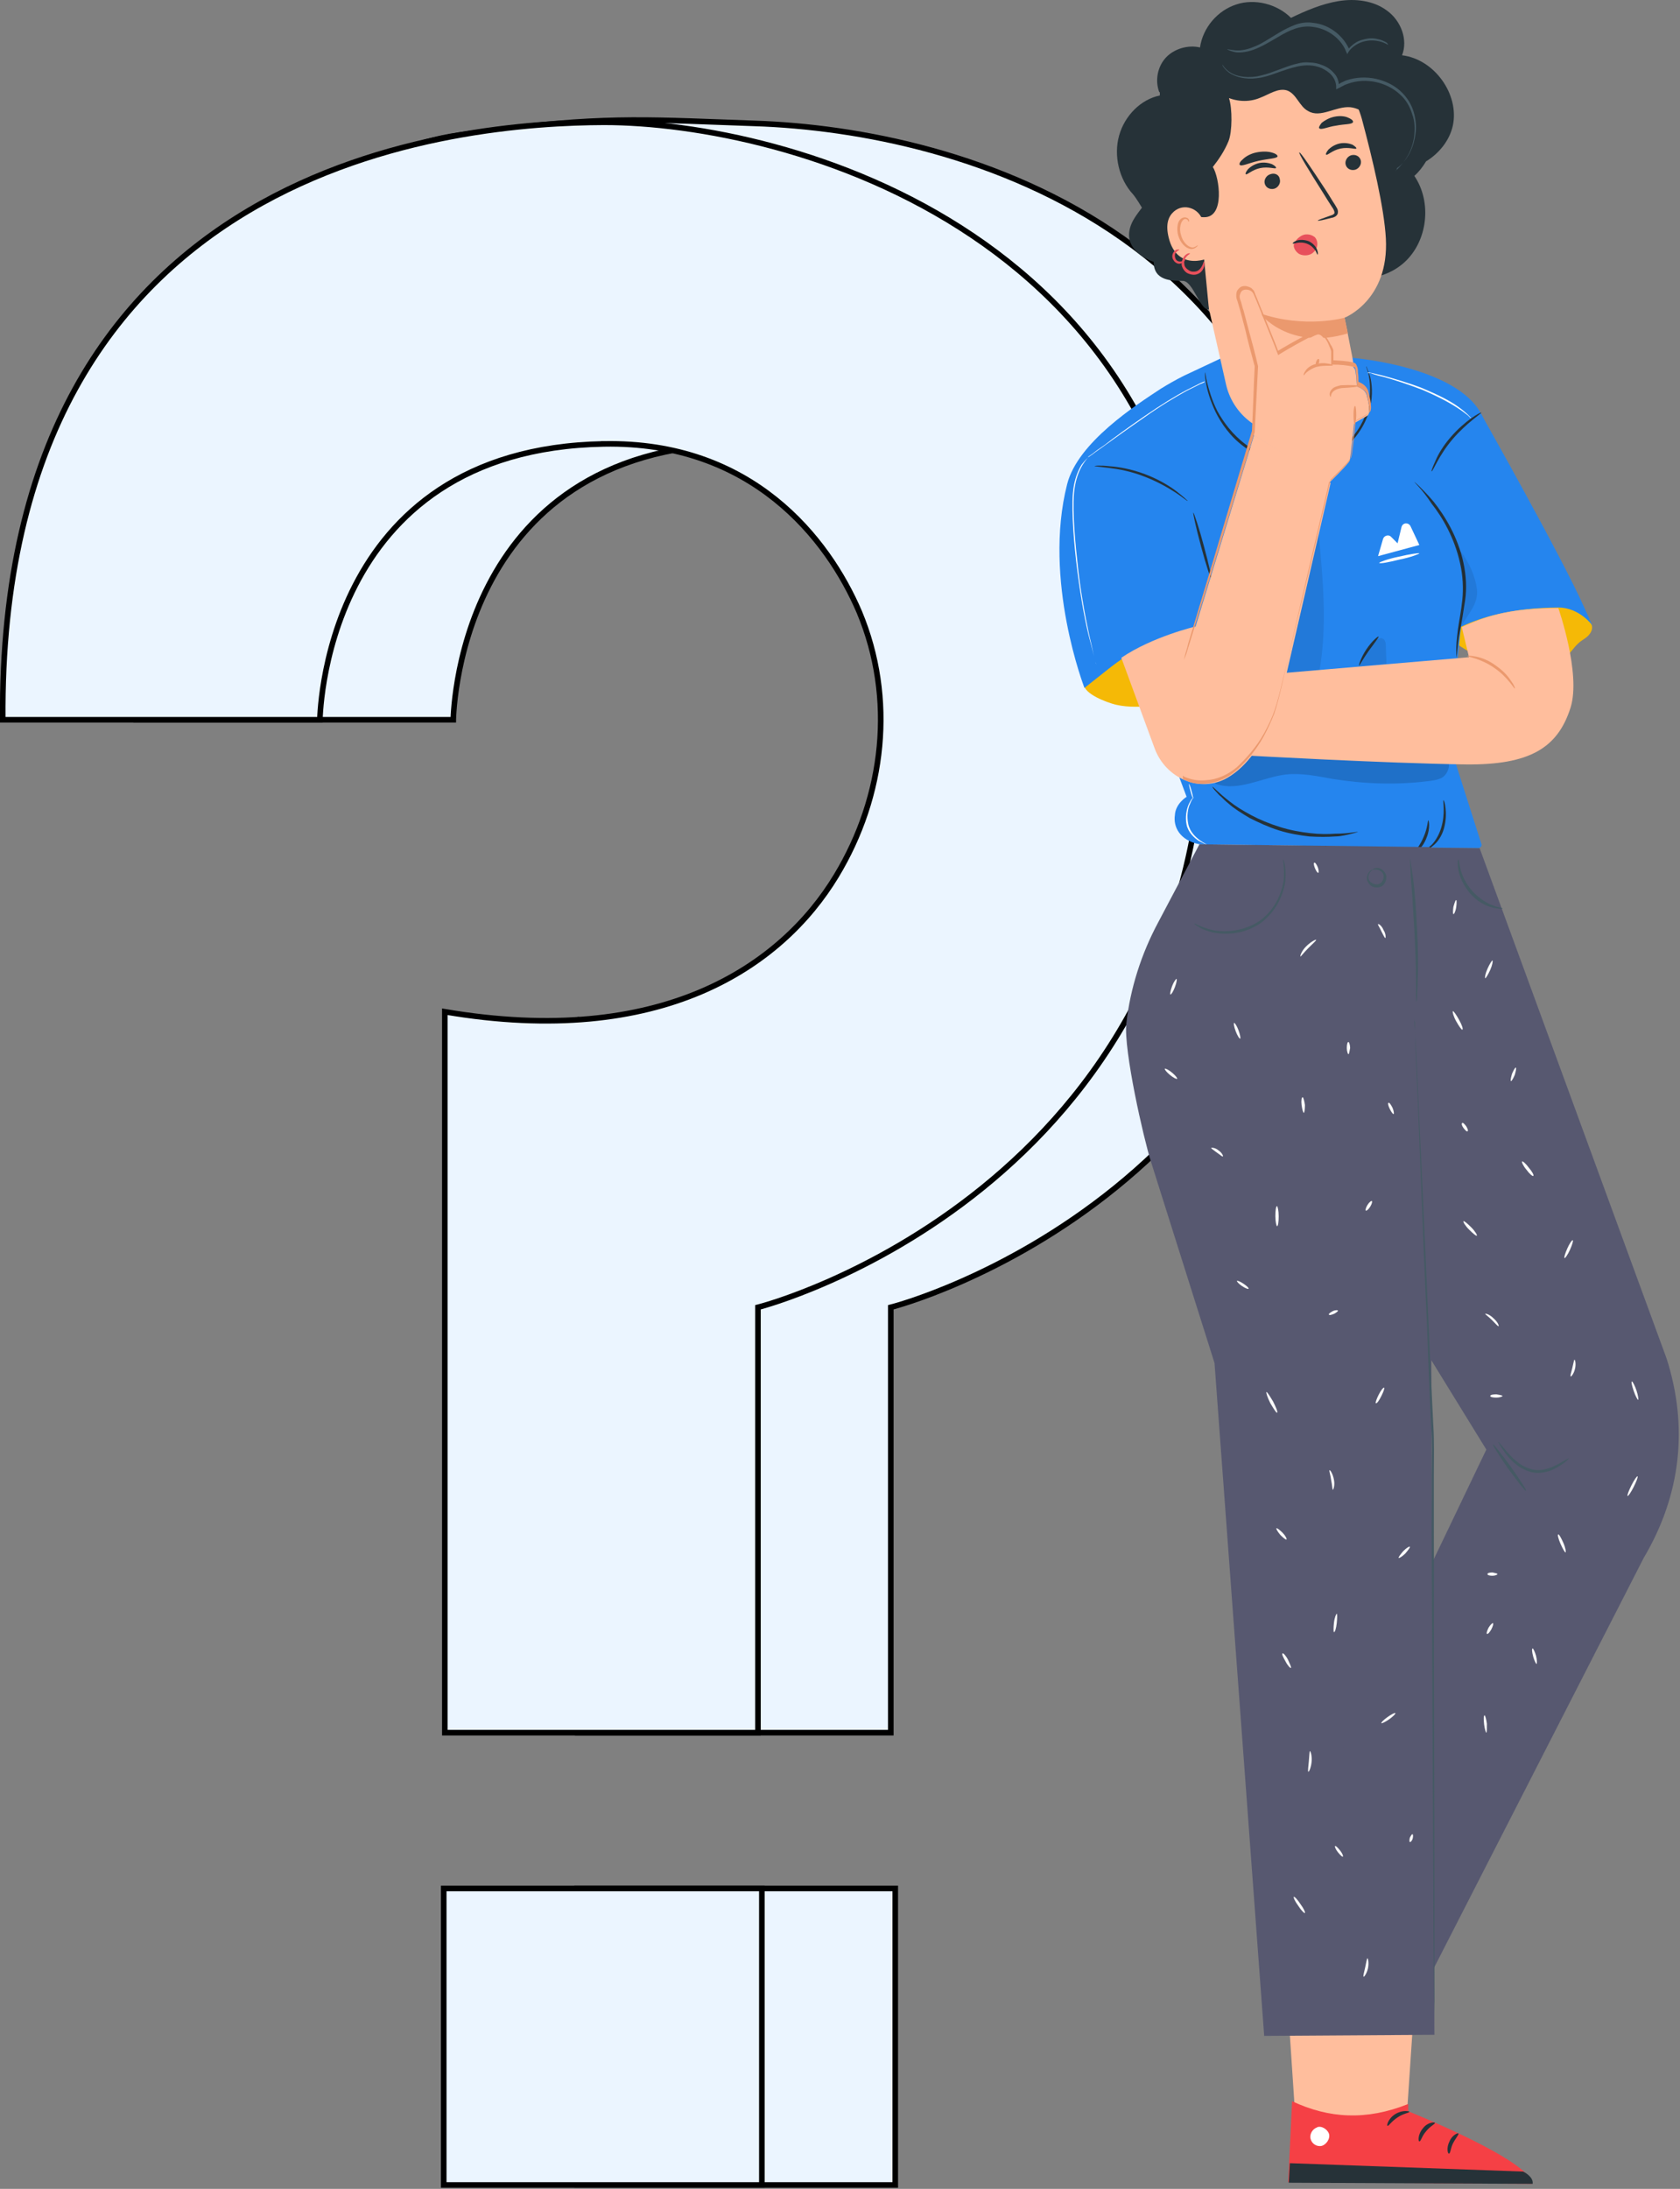 <?xml version="1.0" encoding="UTF-8"?> <svg xmlns="http://www.w3.org/2000/svg" width="301" height="392" viewBox="0 0 301 392" fill="none"><rect x="0" y="0" width="301" height="392" fill="#808080" stroke="none"/> <g clip-path="url(#clip0)"> <path d="M132.091 79.5C119.407 79.727 109.863 82.95 102.687 87.681C95.514 92.411 90.736 98.63 87.555 104.809C84.376 110.985 82.788 117.128 81.995 121.723C81.598 124.021 81.399 125.936 81.3 127.277C81.25 127.948 81.225 128.476 81.213 128.838C81.212 128.859 81.211 128.88 81.211 128.9H24.396C23.939 65.588 50.537 28.827 82.171 24.195C104.81 20.974 113.071 21.282 129.232 21.884C131.099 21.954 133.071 22.027 135.183 22.1L135.184 22.1C153.477 22.698 179.62 27.535 201.175 42.721C222.701 57.888 239.7 83.409 239.7 125.5C239.7 169.473 219.765 196.589 199.835 212.724C189.865 220.796 179.893 226.122 172.413 229.429C168.674 231.082 165.56 232.23 163.382 232.964C162.293 233.331 161.439 233.595 160.858 233.766C160.568 233.852 160.346 233.915 160.197 233.956C160.122 233.976 160.066 233.992 160.029 234.002L159.988 234.013L159.978 234.015L159.975 234.016C159.975 234.016 159.975 234.016 160.1 234.5L159.975 234.016L159.6 234.113V234.5V310.3H103.502L103.998 182.695C123.249 186.01 138.167 183.675 149.521 178.467C160.987 173.207 168.784 165.032 173.728 156.859C182.403 142.535 184.328 125.067 177.861 109.607L177.86 109.603C172.214 96.396 158.569 78.995 132.091 79.5ZM132.091 79.5C132.091 79.5 132.091 79.5 132.091 79.5L132.1 80L132.091 79.5C132.091 79.5 132.091 79.5 132.091 79.5Z" fill="#EBF5FF" stroke="black"></path> <path d="M103.4 338.2H160.4V391.3H103.4V338.2Z" fill="#EBF5FF" stroke="black"></path> <path d="M108.191 79.5C95.507 79.727 85.963 82.95 78.787 87.681C71.614 92.411 66.836 98.63 63.656 104.809C60.476 110.985 58.888 117.128 58.095 121.723C57.698 124.021 57.499 125.936 57.4 127.277C57.35 127.948 57.325 128.476 57.313 128.838C57.312 128.859 57.311 128.88 57.31 128.9H0.495C0.087 78.44 20.794 51.764 44.642 37.655C68.612 23.475 95.825 21.95 108.201 21.9C124.375 21.9 151.321 26.782 174.208 42.177C197.069 57.554 215.9 83.429 215.9 125.5C215.9 169.473 195.965 196.589 176.035 212.724C166.065 220.796 156.093 226.122 148.613 229.429C144.874 231.082 141.76 232.23 139.582 232.964C138.493 233.331 137.639 233.595 137.058 233.766C136.768 233.852 136.546 233.915 136.397 233.956C136.322 233.977 136.266 233.992 136.229 234.002L136.188 234.013L136.178 234.015L136.175 234.016C136.175 234.016 136.175 234.016 136.3 234.5L136.175 234.016L135.8 234.113V234.5V310.3H79.7V181.194C118.411 187.777 139.959 173.172 149.828 156.859C158.503 142.535 160.428 125.067 153.961 109.607L153.96 109.603C148.314 96.396 134.669 78.995 108.191 79.5ZM108.191 79.5C108.191 79.5 108.191 79.5 108.19 79.5L108.2 80L108.191 79.5C108.191 79.5 108.191 79.5 108.191 79.5Z" fill="#EBF5FF" stroke="black"></path> <path d="M79.5 338.2H136.5V391.3H79.5V338.2Z" fill="#EBF5FF" stroke="black"></path> <path d="M194.3 121.7C193.3 123.7 197 125.3 199.2 126C201.4 126.7 203.7 126.6 205.9 126.5C208.9 126.3 212 126.1 214.6 124.6C216.9 123.3 218.6 121.1 219.8 118.7C221 116.3 221.7 113.8 222.4 111.2C222.4 111.2 198.8 112.8 194.3 121.7Z" fill="#F5B906"></path> <path d="M261 115.3C264.9 118.1 269.6 119.5 274.3 119.5C276.6 119.5 279 119 280.7 117.5C281.5 116.8 282 115.9 282.8 115.2C283.3 114.7 284 114.4 284.5 113.9C285 113.4 285.4 112.7 285.2 112C285 111.3 284.5 110.1 283.8 109.8C281.1 108.3 277.8 108.3 274.7 108.4C271.6 108.5 268.5 109.2 265.6 110.2C263.2 111 260.6 112.2 259.4 114.4" fill="#F5B906"></path> <path d="M214.9 151.2L264.8 151.9C265.2 151.9 265.6 151.5 265.4 151.1L259.6 132.9C259.6 132.9 260.5 123.8 261.7 112.8C263.5 96.2 265.9 75.2 265.9 75.3C262.5 65.7 242.4 64.1 242.4 64.1L219.5 65.5L218.7 64.2L212.1 67.3C210.7 68 209.3 68.8 208 69.6C203.6 72.5 193.1 79.2 191.2 86.7C186.8 103.9 194.3 123.2 194.3 123.2L199.1 119.4C200.4 118.4 201.6 117.6 202.9 116.8L212.6 142.7C212.6 142.7 210.6 143.9 210.5 146C210.2 148 211.3 150.5 214.9 151.2Z" fill="#2585EE"></path> <g opacity="0.3"> <path opacity="0.3" d="M236.3 120.7C237.9 112.2 237 103.5 236.2 94.9C233.4 101.9 233.5 109.9 230.6 116.8C230.3 117.6 229.9 118.3 229.8 119.1C229.7 119.9 229.9 120.8 230.5 121.4C231.3 122.1 232.5 121.7 233.6 121.6C234.6 121.4 235.2 121.1 236.3 120.7Z" fill="black"></path> </g> <g opacity="0.4"> <path opacity="0.4" d="M217.9 140.4C221.9 141.8 226.2 139.2 230.4 138.7C233.2 138.4 236 139 238.8 139.5C244.4 140.4 250.2 140.6 255.8 139.9C256.7 139.8 257.5 139.7 258.3 139.3C259.1 138.9 259.7 137.7 259.6 136.8C250.2 135.8 240.8 135.3 231.4 134.3C229 134.1 226.6 133.8 224.3 134.5C221.5 135.4 219.3 137.6 217.3 139.8" fill="black"></path> </g> <path d="M283.8 108.7C279.7 99.5 265.4 74.2 265.4 74.2L254.3 88.1L256.9 115.5C256.9 115.5 262.8 108.9 279.2 108.8C283 108.8 285.3 112 285.3 112L283.8 108.7Z" fill="#2585EE"></path> <path d="M217.1 103.9C217 103.9 216.1 101.3 215.2 97.9C214.3 94.6 213.7 91.8 213.8 91.8C213.9 91.8 214.8 94.4 215.7 97.8C216.6 101.1 217.2 103.9 217.1 103.9Z" fill="#263238"></path> <path d="M253.4 86.3C253.4 86.3 253.8 86.6 254.4 87.2C255 87.8 255.9 88.7 256.9 89.9C258.8 92.3 261.2 96.1 262.2 100.8C262.7 103.1 262.8 105.4 262.5 107.5C262.2 109.5 261.9 111.3 261.6 112.9C261.3 114.4 261.2 115.7 261.1 116.5C261 117.4 261 117.8 261 117.8C261 117.8 260.9 117.3 260.9 116.5C260.9 115.6 261 114.4 261.2 112.8C261.4 111.3 261.8 109.4 262 107.4C262.2 105.4 262.1 103.1 261.6 100.9C260.6 96.3 258.4 92.6 256.5 90.2C254.8 87.6 253.4 86.4 253.4 86.3Z" fill="#263238"></path> <path d="M243.3 149C243.3 149 242.9 149.1 242.2 149.3C241.8 149.4 241.4 149.5 240.9 149.6C240.4 149.7 239.8 149.8 239.2 149.8C237.9 149.9 236.3 149.9 234.6 149.8C232.9 149.6 231 149.3 229.1 148.7C227.2 148.1 225.5 147.3 223.9 146.5C222.4 145.6 221.1 144.8 220.1 143.9C219.6 143.5 219.2 143.1 218.8 142.7C218.4 142.4 218.1 142 217.9 141.8C217.4 141.3 217.2 140.9 217.2 140.9C217.3 140.8 218.3 142 220.4 143.6C221.4 144.4 222.7 145.2 224.2 146C225.7 146.8 227.4 147.5 229.3 148.1C231.2 148.7 233 149 234.7 149.2C236.4 149.4 237.9 149.4 239.2 149.3C241.7 149.3 243.2 148.9 243.3 149Z" fill="#263238"></path> <path d="M258.6 143.3C258.7 143.3 258.9 143.8 259 144.8C259.1 145.7 259.1 147 258.7 148.4C258.3 149.8 257.5 150.9 256.7 151.5C256 152.1 255.4 152.3 255.4 152.3C255.4 152.2 255.8 151.9 256.5 151.3C257.1 150.7 257.8 149.6 258.2 148.3C259 145.7 258.5 143.4 258.6 143.3Z" fill="#263238"></path> <path d="M255.9 146.9C256 146.9 256.3 148.3 255.6 150C255 151.7 253.8 152.6 253.7 152.4C253.6 152.3 254.5 151.3 255.1 149.8C255.8 148.2 255.8 146.9 255.9 146.9Z" fill="#263238"></path> <path d="M247 114C247.1 114.1 246.2 115.2 245.2 116.6C244.2 118 243.6 119.2 243.5 119.2C243.4 119.2 243.8 117.8 244.8 116.3C245.8 114.8 246.9 113.9 247 114Z" fill="#263238"></path> <path d="M212.8 89.7C212.7 89.8 212 89.1 210.6 88.2C209.2 87.3 207.3 86.2 204.9 85.3C202.6 84.4 200.4 84 198.7 83.8C197.1 83.6 196.1 83.5 196.1 83.5C196.1 83.4 197.1 83.3 198.8 83.5C200.4 83.6 202.7 84 205.1 84.9C207.5 85.8 209.5 87 210.8 88C212.1 89 212.8 89.7 212.8 89.7Z" fill="#263238"></path> <path d="M265.4 73.9C265.5 74 262.8 75.7 260.3 78.6C257.8 81.5 256.7 84.5 256.5 84.4C256.4 84.4 256.7 83.6 257.2 82.5C257.7 81.3 258.6 79.8 259.9 78.3C261.2 76.8 262.5 75.7 263.6 74.9C264.6 74.2 265.4 73.8 265.4 73.9Z" fill="#263238"></path> <path d="M244.8 65.6C244.8 65.6 244.9 65.8 245 66.1C245.1 66.4 245.3 66.9 245.5 67.5C245.8 68.7 246 70.7 245.5 72.9C245 75.1 243.7 77.7 241.4 79.8C239.1 81.9 235.7 83.1 232.2 83.1C228.7 83.1 225.3 81.9 222.9 80C220.4 78.2 218.8 75.8 217.8 73.8C216.8 71.7 216.3 69.9 216.1 68.7C216 68.1 215.9 67.6 215.9 67.2C215.9 66.9 215.9 66.7 215.9 66.7C216 66.7 216 67.4 216.3 68.6C216.6 69.8 217.1 71.6 218.1 73.6C219.2 75.6 220.8 77.8 223.2 79.6C225.6 81.4 228.8 82.5 232.2 82.6C235.6 82.6 238.9 81.4 241.1 79.5C243.3 77.5 244.6 75 245.1 72.9C245.6 70.7 245.5 68.8 245.3 67.6C245.1 66.3 244.7 65.7 244.8 65.6Z" fill="#263238"></path> <g opacity="0.3"> <path opacity="0.3" d="M248.3 115.7C248.3 115.2 248.2 114.6 247.8 114.4C247.5 114.2 247.2 114.3 246.9 114.4C246.6 114.5 246.4 114.8 246.2 115C245 116.3 244.1 117.6 243.5 119.3L248.4 118.9C248.4 117.8 248.3 116.8 248.3 115.7Z" fill="black"></path> </g> <g opacity="0.3"> <path opacity="0.3" d="M264.6 105.4C264.2 102.6 262.8 100 261 97.8C263.1 104.7 262.4 108.6 261.2 113.4L261.5 112.7C262.9 110 265 108.2 264.6 105.4Z" fill="black"></path> </g> <path d="M254.8 337.9L251.8 382.7L232.3 382.5L229.2 335.9L254.8 337.9Z" fill="#FFBE9D"></path> <path d="M252.3 376.8V378.1C252.3 378.1 274.3 386.9 274.5 391.1L230.8 390.8L231.5 376.3C238.1 379.4 244.8 379.8 252.3 376.8Z" fill="#F54045"></path> <path d="M236 381C235.2 381.2 234.6 382.2 234.8 383C235 383.9 235.9 384.5 236.8 384.3C237.6 384.1 238.4 383 238.1 382.1C237.8 381.3 236.7 380.6 235.9 381" fill="white"></path> <path d="M230.9 390.9L231.1 387.4L272.9 388.9C272.9 388.9 274.8 389.8 274.6 391.1L230.9 390.9Z" fill="#263238"></path> <path d="M252.5 378.2C252.5 378.4 251.4 378.5 250.4 379.2C249.3 379.9 248.8 380.8 248.6 380.7C248.4 380.7 248.7 379.4 250 378.6C251.3 377.8 252.6 378.1 252.5 378.2Z" fill="#263238"></path> <path d="M257.1 380.2C257.1 380.4 256.2 380.8 255.5 381.7C254.7 382.6 254.6 383.5 254.3 383.5C254.1 383.5 254 382.3 254.9 381.2C255.8 380 257.1 380 257.1 380.2Z" fill="#263238"></path> <path d="M259.6 385.7C259.4 385.7 259.1 384.7 259.7 383.5C260.2 382.3 261.3 381.9 261.3 382.1C261.4 382.3 260.8 382.9 260.3 383.9C259.9 384.7 259.9 385.6 259.6 385.7Z" fill="#263238"></path> <path d="M251.2 9.9C252.3 7.1 251 3.7 248.5 1.9C246.1 0.1 242.8 -0.3 239.8 0.2C236.8 0.7 234 1.9 231.3 3.2C228.8 0.7 224.8 -0.3 221.5 0.8C218.1 1.9 215.5 5 215 8.5C212.9 8 210.4 8.7 208.9 10.3C207.4 11.9 206.9 14.4 207.7 16.5L221.2 21.2L236 47.2C240.3 50.9 247.4 50.8 251.6 47C255.8 43.2 256.6 36.2 253.4 31.5C254.2 30.8 254.9 29.9 255.5 28.9C257.8 27.5 259.7 25.2 260.3 22.5C261.5 16.9 257 10.6 251.2 9.9Z" fill="#263238"></path> <path d="M242.3 64C241.5 59.8 240.9 56.9 240.9 56.9C240.9 56.9 248.9 53.8 248.3 42.7C248 37.2 245.9 28.4 244 21.3C242.2 14.9 236.3 7.9 230 9.9L211 19.2C209.1 19.8 208.8 21.6 209.2 23.6V24.6L216.6 55.3L219.7 69C221.1 74.8 226.7 78.6 232.6 77.8C239.1 76.8 243.6 70.5 242.3 64Z" fill="#FFBE9D"></path> <path d="M243.8 28.7C244 29.4 243.5 30.2 242.8 30.4C242 30.6 241.3 30.2 241.1 29.5C240.9 28.8 241.4 28 242.1 27.8C242.9 27.6 243.6 28 243.8 28.7Z" fill="#263238"></path> <path d="M243 26.6C242.9 26.8 241.7 26.3 240.2 26.6C238.7 26.9 237.8 27.9 237.6 27.7C237.5 27.6 237.6 27.3 238 26.8C238.4 26.4 239.1 25.9 240 25.7C240.9 25.5 241.8 25.7 242.3 25.9C242.8 26.2 243.1 26.5 243 26.6Z" fill="#263238"></path> <path d="M229.3 32.1C229.5 32.8 229 33.6 228.3 33.8C227.5 34 226.8 33.6 226.6 32.9C226.4 32.2 226.9 31.4 227.6 31.2C228.4 30.9 229.2 31.3 229.3 32.1Z" fill="#263238"></path> <path d="M228.6 30.1C228.5 30.3 227.3 29.8 225.8 30.1C224.3 30.4 223.4 31.4 223.2 31.2C223.1 31.1 223.2 30.8 223.6 30.3C224 29.9 224.7 29.4 225.6 29.2C226.5 29 227.4 29.2 227.9 29.4C228.5 29.7 228.7 30 228.6 30.1Z" fill="#263238"></path> <path d="M236.1 39.5C236.1 39.4 237 39.1 238.4 38.6C238.8 38.5 239.1 38.3 239.1 38.1C239.1 37.8 238.9 37.4 238.6 37C238.1 36.2 237.5 35.3 236.9 34.3C234.5 30.5 232.6 27.4 232.8 27.3C233 27.2 235 30.2 237.5 34C238.1 34.9 238.6 35.8 239.2 36.7C239.4 37.1 239.8 37.5 239.7 38.1C239.7 38.4 239.4 38.7 239.2 38.8C239 38.9 238.8 39 238.6 39C237.1 39.4 236.2 39.6 236.1 39.5Z" fill="#263238"></path> <path d="M240.9 56.9C240.9 56.9 233.8 58.9 225.7 56.1C225.7 56.1 230.9 62.9 241.5 59.7L240.9 56.9Z" fill="#EB996E"></path> <path d="M228.9 28C228.8 28.4 227.3 28.4 225.5 28.8C223.7 29.2 222.4 29.9 222.1 29.5C222 29.3 222.2 28.9 222.7 28.5C223.2 28 224.1 27.5 225.1 27.3C226.1 27.1 227.1 27.1 227.8 27.3C228.6 27.5 228.9 27.8 228.9 28Z" fill="#263238"></path> <path d="M242.4 21.9C242.2 22.3 240.9 22.2 239.4 22.5C237.9 22.7 236.8 23.3 236.4 23C236.2 22.9 236.4 22.5 236.8 22C237.3 21.6 238.1 21.1 239.1 20.9C240.1 20.7 241 20.8 241.6 21.1C242.3 21.4 242.5 21.7 242.4 21.9Z" fill="#263238"></path> <path d="M215.6 12.1C216 14.3 217.5 16.2 219.4 17.2C221.3 18.2 223.7 18.4 225.8 17.5C227.4 16.9 229 15.7 230.6 16.2C232.3 16.8 232.8 19.1 234.4 19.9C236.6 21.2 239.3 19 241.9 19.2C243.9 19.4 245.4 20.9 247 22.1C248.5 23.3 250.7 24.4 252.4 23.4C251.9 21.7 251.5 20.1 250.6 18.6C249.8 17.1 248.5 15.8 246.9 15.1C246 14.8 245.1 14.6 244.2 14.2C242.4 13.3 241.6 11.2 240.3 9.6C238.6 7.6 235.9 6.5 233.3 6.8C231.1 7 229.1 8.1 226.9 8C225.3 7.9 223.8 7.2 222.1 7.2C219 7.3 216.6 10 214.9 12.6" fill="#263238"></path> <path d="M226.1 14.4C224.7 14.3 221.7 14 220.8 13C218.7 10.8 215.6 9.6 212.8 10.4C210 11.1 207.7 13.9 207.8 17.1C204.4 17.8 201.5 20.7 200.5 24.3C199.5 27.9 200.5 32.1 203 34.8C203.6 35.5 204.6 37.2 204.6 37.2C204.6 37.2 203.3 38.8 202.8 39.9C200.5 45 206.7 46.9 206.7 46.9C206.7 50.3 209.9 50.3 211.9 50.3C213.8 50.3 215 55.7 216.6 55.4L215 38.8C215.2 38.9 215.4 38.9 215.7 38.9C219.5 39 218.5 31.8 217.3 29.9C218.4 28.5 219.4 27 220.1 25.3C220.8 23.6 220.8 19.4 220.2 17.6C221.6 17.4 226.7 14.4 226.1 14.4Z" fill="#263238"></path> <path d="M215.5 39.6C214.9 37.3 212.1 36.3 210.3 37.9C209.3 38.8 208.8 40.2 209.4 42.6C211 49 217.1 46.1 217.1 45.9C217.1 45.7 216.2 42.2 215.5 39.6Z" fill="#FFBE9D"></path> <path d="M214.6 43.9C214.6 43.9 214.5 44 214.3 44.1C214.1 44.2 213.8 44.4 213.5 44.3C212.8 44.2 211.9 43.3 211.6 42.1C211.4 41.5 211.4 40.9 211.5 40.4C211.6 39.9 211.8 39.5 212.1 39.3C212.4 39.1 212.7 39.3 212.8 39.4C212.9 39.6 212.9 39.7 213 39.7C213 39.7 213.1 39.6 213 39.3C212.9 39.2 212.8 39 212.6 39C212.4 38.9 212.2 38.9 211.9 39C211.4 39.2 211.1 39.7 211 40.3C210.9 40.9 210.9 41.5 211.1 42.2C211.5 43.5 212.4 44.5 213.4 44.6C213.9 44.6 214.2 44.4 214.4 44.2C214.6 44.1 214.6 43.9 214.6 43.9Z" fill="#EB996E"></path> <path d="M250 30.6C250 30.6 250.6 30.2 251.4 29.1C252.2 28.1 253.2 26.4 253.4 24.1C253.5 23 253.5 21.7 253 20.4C252.6 19.1 251.9 17.8 250.7 16.8C248.5 14.8 244.8 13.8 241.5 15C241.2 15.1 240.9 15.2 240.6 15.4C240.3 15.5 240.1 15.7 239.8 15.8L239.4 16V15.6C239.4 14.8 239.1 14.1 238.6 13.5C238.1 12.9 237.4 12.5 236.8 12.2C235.4 11.6 233.9 11.6 232.5 11.9C229.7 12.5 227.4 13.8 225.2 14C223 14.3 221.2 13.7 220.2 13C219.7 12.6 219.4 12.3 219.2 12C219 11.7 219 11.6 219 11.6C219.1 11.6 219.3 12.2 220.3 12.9C221.3 13.6 223 14 225.1 13.7C226.1 13.5 227.3 13.2 228.5 12.7C229.7 12.3 231 11.7 232.4 11.4C233.1 11.2 233.9 11.1 234.7 11.2C235.5 11.2 236.3 11.4 237 11.7C237.8 12 238.5 12.5 239 13.1C239.6 13.7 239.9 14.6 239.9 15.5L239.5 15.3C239.8 15.1 240 15 240.3 14.8C240.6 14.7 240.9 14.5 241.2 14.4C244.7 13.2 248.6 14.2 250.9 16.3C252.1 17.4 252.9 18.7 253.3 20.1C253.7 21.5 253.8 22.8 253.6 24C253.3 26.4 252.3 28.1 251.4 29.1C251 29.6 250.6 29.9 250.3 30.1C250.2 30.5 250.1 30.6 250 30.6Z" fill="#455A64"></path> <path d="M248.7 8C248.7 8.1 248 7.5 246.6 7.3C245.9 7.2 245.1 7.2 244.1 7.5C243.2 7.8 242.2 8.4 241.6 9.3L241.4 9.7L241.2 9.3C240.4 7.1 238 5.1 235.1 4.8C232.9 4.5 230.9 5.5 229.2 6.5C227.5 7.5 226 8.4 224.6 8.9C223.2 9.4 221.9 9.5 221.1 9.3C220.7 9.2 220.4 9.1 220.2 9C220 8.9 219.9 8.9 219.9 8.8C219.9 8.8 220.3 8.9 221.2 9C222 9.1 223.2 9 224.6 8.4C226 7.9 227.4 6.9 229.1 5.9C229.9 5.4 230.9 4.9 231.9 4.5C232.9 4.1 234.1 3.9 235.3 4.1C238.4 4.4 240.9 6.7 241.8 9H241.4C242.2 8 243.2 7.3 244.2 7.1C245.2 6.8 246.1 6.8 246.8 7C247.5 7.1 248 7.4 248.4 7.6C248.6 7.8 248.7 7.9 248.7 8Z" fill="#455A64"></path> <path d="M235.6 42.5C235.1 42.1 234.5 41.9 233.8 42C233.2 42.1 232.5 42.6 232.1 43.2C232.1 43.2 232.1 43.3 232 43.3C231.9 43.5 231.8 43.8 231.8 44.1C231.9 44.7 232.3 45.2 232.8 45.5C233.6 45.9 234.8 45.8 235.4 45.1C236.2 44.4 236.2 43.2 235.6 42.5Z" fill="#E8505B"></path> <path d="M236.1 45.6C236 45.6 235.9 45.3 235.7 44.9C235.4 44.5 235 44 234.3 43.7C233.6 43.4 232.9 43.4 232.4 43.5C231.9 43.6 231.6 43.7 231.6 43.6C231.6 43.5 231.8 43.3 232.3 43.1C232.8 42.9 233.7 42.9 234.5 43.2C235.3 43.6 235.8 44.2 236 44.8C236.2 45.3 236.1 45.6 236.1 45.6Z" fill="#263238"></path> <path d="M215.7 46.8C215.7 46.8 216 47.3 215.6 48.1C215.4 48.5 215.1 48.9 214.5 49.1C214 49.3 213.3 49.2 212.7 48.9C212.2 48.6 211.8 48 211.7 47.4C211.7 46.8 211.9 46.3 212.1 46C212.6 45.3 213.2 45.3 213.2 45.4C213.2 45.5 212.8 45.6 212.4 46.2C212.2 46.5 212.1 46.9 212.2 47.3C212.2 47.7 212.5 48.1 213 48.4C213.4 48.7 213.9 48.7 214.3 48.6C214.7 48.5 215 48.2 215.2 47.9C215.6 47.3 215.6 46.9 215.7 46.8Z" fill="#E8505B"></path> <path d="M212.3 46.5C212.4 46.5 212.3 46.8 211.8 47.1C211.6 47.2 211.3 47.3 211 47.2C210.7 47.1 210.4 46.9 210.2 46.5C210 46.2 210 45.8 210.1 45.5C210.2 45.2 210.4 45 210.6 44.8C211 44.6 211.3 44.7 211.3 44.7C211.3 44.8 211.1 44.8 210.8 45.1C210.5 45.3 210.4 45.8 210.6 46.3C210.8 46.8 211.3 46.9 211.7 46.8C212 46.6 212.2 46.4 212.3 46.5Z" fill="#E8505B"></path> <path d="M223.3 135.3C223.3 135.3 248.1 136.7 262.7 136.9C274 137 279.1 134 281.4 126.7C283.3 120.6 279.2 108.9 279.2 108.9C271.5 108.9 266.8 110 261.9 112.3L263.2 117.7L223.3 121.1V135.3Z" fill="#FFBE9D"></path> <path d="M271.4 123.3C271.3 123.4 270.1 121.2 267.7 119.6C265.3 117.9 262.8 117.6 262.9 117.5C262.9 117.4 263.5 117.4 264.5 117.6C265.5 117.8 266.8 118.3 268 119.2C269.3 120.1 270.2 121.1 270.7 121.9C271.3 122.7 271.5 123.3 271.4 123.3Z" fill="#EB996E"></path> <path d="M214.2 112.2C214.2 112.2 206.5 114 200.9 117.8L206.9 134.1C208.9 139.4 215 142.1 219.9 139.3C227.4 135 230.1 122.4 230.1 122.4L238.4 86.5L224.7 77.9L214.2 112.2Z" fill="#FFBE9D"></path> <path d="M224.6 77.9L225.2 66.1L222.1 54.1C221.9 53.4 221.8 52.6 222.4 52.2C223 51.8 223.8 51.8 224.2 52.3C225 53.2 229 63.7 229 63.7C229 63.7 235.1 60.1 236.1 59.9C237.2 59.7 238.5 63 238.6 63.2C238.7 63.5 238.6 65.4 238.6 65.4C238.6 65.4 242.4 65.5 242.7 66C243 66.5 243.1 69.2 243.1 69.2C243.1 69.2 244.7 69.7 244.9 70.9C245.2 72.1 245.7 74.1 244.9 74.5C244.2 74.9 242.6 75.8 242.6 75.8C242.6 75.8 242 81.9 241.8 82.5C241.6 83.1 238.1 86.5 238.1 86.5L224.6 77.9Z" fill="#FFBE9D"></path> <path d="M211.9 139.5C211.9 139.5 212.3 139.7 213 140C213.8 140.3 215 140.5 216.5 140.3C218 140.1 219.9 139.4 221.6 137.9C223.3 136.4 225 134.4 226.4 131.9C227.1 130.6 227.7 129.3 228.3 127.8C228.8 126.3 229.2 124.7 229.6 123C230.4 119.6 231.2 116 232.1 112.1C233.9 104.4 235.9 95.8 238.1 86.5V86.4L238.2 86.3C238.9 85.6 239.6 84.9 240.3 84.2C240.6 83.8 241 83.5 241.3 83.1C241.5 82.9 241.6 82.7 241.8 82.5C241.9 82.4 241.9 82.1 242 81.9C242.3 79.9 242.5 77.8 242.7 75.7V75.6L242.8 75.5C243.4 75.1 244.1 74.8 244.7 74.4C244.8 74.3 245.1 74.2 245.1 74.1C245.2 74 245.3 73.9 245.3 73.8C245.4 73.5 245.3 73.1 245.3 72.8C245.2 72.1 245 71.3 244.9 70.6C244.7 70 244 69.6 243.3 69.3L243.1 69.2V69C243.1 68.4 243 67.8 243 67.2C243 66.9 242.9 66.6 242.9 66.3C242.9 66.2 242.8 66 242.8 65.9C242.8 65.8 242.8 65.9 242.7 65.8C242.6 65.8 242.6 65.7 242.5 65.7C241.4 65.4 240.1 65.3 238.8 65.3H238.5V65C238.5 64.4 238.5 63.7 238.5 63C238.5 62.8 238.4 62.6 238.3 62.3C238.2 62.1 238.1 61.8 238 61.6C237.8 61.1 237.5 60.7 237.2 60.3C237 60.1 236.9 59.9 236.7 59.8C236.5 59.7 236.4 59.7 236.2 59.7C235.7 59.9 235.3 60.1 234.8 60.3C232.9 61.3 231.1 62.3 229.3 63.4L229 63.6L228.9 63.3C228 60.9 227 58.6 226.1 56.3C225.6 55.1 225.2 54 224.7 52.9C224.5 52.3 224.1 52 223.6 51.9C223.1 51.8 222.5 51.9 222.3 52.4C222.2 52.6 222.1 52.9 222.1 53.1C222.1 53.3 222.2 53.7 222.3 53.9C222.5 54.5 222.6 55.1 222.8 55.6C223.1 56.7 223.4 57.9 223.7 59C224.3 61.2 224.9 63.4 225.4 65.6C225.2 69.7 225 73.6 224.8 77.4C221 89.7 217.9 99.9 215.7 107C214.6 110.5 213.7 113.3 213.1 115.3C212.8 116.2 212.6 117 212.4 117.5C212.2 118 212.1 118.2 212.1 118.2C212.1 118.2 212.2 117.9 212.3 117.4C212.4 116.9 212.7 116.2 212.9 115.2C213.5 113.3 214.3 110.5 215.4 106.9C217.6 99.7 220.6 89.5 224.3 77.2V77.3C224.5 73.5 224.6 69.6 224.8 65.5V65.6C224.2 63.4 223.6 61.2 223.1 59C222.8 57.9 222.5 56.7 222.2 55.6C222 55 221.9 54.5 221.7 53.9C221.6 53.6 221.5 53.4 221.5 53C221.5 52.7 221.5 52.3 221.7 52C221.9 51.7 222.2 51.4 222.5 51.3C222.9 51.2 223.2 51.2 223.5 51.3C223.8 51.4 224.2 51.5 224.4 51.8C224.7 52 224.8 52.4 224.9 52.7C225.4 53.8 225.8 55 226.3 56.1C227.2 58.4 228.2 60.7 229.1 63.1L228.7 63C230.5 61.9 232.3 60.9 234.2 59.9C234.7 59.7 235.1 59.4 235.7 59.2C235.8 59.2 236 59.1 236.2 59.1C236.4 59.1 236.6 59.2 236.7 59.3C237 59.5 237.2 59.7 237.3 59.9C237.6 60.3 237.9 60.8 238.2 61.3C238.3 61.5 238.4 61.8 238.6 62C238.7 62.3 238.9 62.5 238.9 62.8C238.9 63.5 238.9 64.2 238.9 64.8L238.6 64.5C239.9 64.6 241.1 64.6 242.4 64.9C242.5 64.9 242.6 65 242.7 65C242.8 65 242.9 65.2 243 65.3C243.1 65.5 243.1 65.6 243.2 65.8C243.3 66.1 243.3 66.4 243.3 66.7C243.4 67.3 243.4 67.9 243.4 68.5L243.2 68.3C244 68.6 244.7 69 245.1 69.9C245.3 70.7 245.5 71.4 245.6 72.2C245.6 72.6 245.7 73 245.6 73.4C245.6 73.6 245.4 73.9 245.2 74C245 74.2 244.9 74.2 244.7 74.3C244.1 74.7 243.4 75 242.8 75.4L242.9 75.2C242.7 77.3 242.5 79.3 242.2 81.4L242.1 81.8C242.1 81.9 242 82.1 241.9 82.2C241.7 82.4 241.6 82.6 241.4 82.8C241.1 83.2 240.7 83.5 240.4 83.9C239.7 84.6 239 85.3 238.3 86L238.4 85.9C236.2 95.2 234.2 103.8 232.3 111.5C231.4 115.4 230.5 119 229.7 122.3C229.3 124 228.9 125.6 228.4 127.1C227.9 128.6 227.2 130 226.5 131.3C225.1 133.8 223.3 135.8 221.6 137.4C219.8 138.9 217.9 139.6 216.3 139.7C214.7 139.9 213.5 139.6 212.7 139.3C212.3 139.2 212 139 211.9 138.9C212 139.5 211.9 139.5 211.9 139.5Z" fill="#EB996E"></path> <path d="M238.8 65.4C238.8 65.5 238.5 65.5 237.9 65.5C237.4 65.5 236.7 65.5 235.9 65.7C235.2 65.9 234.6 66.3 234.2 66.6C233.8 66.9 233.7 67.2 233.6 67.2C233.5 67.2 233.6 66.8 233.9 66.4C234.2 65.9 234.9 65.4 235.7 65.2C236.5 65 237.3 65 237.8 65.1C238.4 65.2 238.8 65.3 238.8 65.4Z" fill="#EB996E"></path> <path d="M235.8 65.5C235.7 65.4 235.7 65.1 235.8 64.8C235.9 64.5 236.1 64.2 236.3 64.3C236.4 64.4 236.4 64.7 236.3 65C236.2 65.3 236 65.5 235.8 65.5Z" fill="#EB996E"></path> <path d="M243.4 69.1C243.4 69.3 242.1 69.4 240.4 69.5C239.6 69.6 239 69.9 238.7 70.3C238.4 70.7 238.5 71 238.4 71.1C238.4 71.1 238.1 70.8 238.3 70.2C238.4 69.9 238.7 69.6 239 69.4C239.4 69.2 239.8 69.1 240.2 69C242.1 68.9 243.5 69 243.4 69.1Z" fill="#EB996E"></path> <path d="M242.8 72.7C242.9 72.7 243 73.4 243 74.4C243 75.3 242.8 76 242.7 76C242.6 76 242.5 75.3 242.5 74.3C242.5 73.4 242.6 72.7 242.8 72.7Z" fill="#EB996E"></path> <path d="M246.9 99.6L247.8 96.5C248 95.9 248.8 95.7 249.2 96.1L250.4 97.3L251.1 94.4C251.3 93.6 252.3 93.5 252.7 94.2L254.3 97.6L246.9 99.6Z" fill="white"></path> <path d="M254.3 99.1C254.3 99.2 252.8 99.8 250.8 100.2C248.8 100.7 247.2 101 247.1 100.8C247.1 100.7 248.6 100.1 250.6 99.7C252.7 99.2 254.3 99 254.3 99.1Z" fill="white"></path> <path d="M194.9 82C194.9 82 194.5 82.4 194 83.2C193.5 84 192.9 85.3 192.6 87C192.3 88.7 192.3 90.7 192.4 93C192.5 95.3 192.7 97.7 193 100.3C193.5 105.5 194.4 110.2 195.1 113.5C195.5 115.2 195.8 116.5 196 117.5C196.1 117.9 196.2 118.3 196.3 118.6C196.4 118.8 196.4 119 196.4 119C196.4 119 196.4 118.9 196.3 118.6C196.2 118.3 196.1 117.9 196 117.5C195.8 116.6 195.4 115.2 195 113.6C194.2 110.3 193.4 105.6 192.8 100.4C192.5 97.8 192.3 95.3 192.2 93C192.1 90.7 192.1 88.7 192.4 87C192.7 85.3 193.3 84 193.8 83.2C194.5 82.3 194.9 82 194.9 82Z" fill="white"></path> <path d="M215.9 68.4C215.9 68.4 215.8 68.4 215.7 68.5C215.5 68.6 215.3 68.7 215 68.8C214.4 69.1 213.6 69.5 212.6 70C210.6 71.1 207.9 72.7 205.1 74.7C202.2 76.7 199.7 78.5 197.9 79.8C197.1 80.4 196.3 80.9 195.7 81.4C195.5 81.5 195.3 81.7 195.1 81.8C195 81.9 194.9 81.9 194.9 81.9C194.9 81.9 195 81.8 195.1 81.7C195.3 81.6 195.5 81.4 195.7 81.3C196.3 80.8 197 80.3 197.9 79.7C199.7 78.3 202.2 76.5 205.1 74.5C208 72.5 210.6 70.9 212.7 69.8C213.7 69.3 214.5 68.9 215.1 68.6C215.3 68.5 215.6 68.4 215.8 68.3C215.8 68.4 215.9 68.4 215.9 68.4Z" fill="white"></path> <path d="M263.6 74.9C263.6 74.9 263.5 74.9 263.4 74.8C263.3 74.7 263.1 74.5 263 74.4C262.6 74.1 262 73.6 261.2 73.1C259.7 72.1 257.4 70.9 254.8 69.8C252.2 68.8 249.7 68 247.9 67.5C247 67.3 246.3 67.1 245.8 66.9C245.6 66.8 245.4 66.8 245.2 66.8C245.1 66.8 245 66.7 245 66.7C245 66.7 245.1 66.7 245.2 66.7C245.4 66.7 245.6 66.8 245.8 66.8C246.3 66.9 247 67.1 247.9 67.3C249.7 67.8 252.2 68.5 254.8 69.5C257.4 70.6 259.7 71.7 261.2 72.8C262.9 74 263.6 74.9 263.6 74.9Z" fill="white"></path> <path d="M216.2 151.2C216.2 151.2 216.1 151.2 215.8 151.1C215.6 151 215.2 150.8 214.8 150.6C214 150.1 212.9 149.1 212.6 147.7C212.3 146.3 212.6 144.9 213 144C213.2 143.6 213.4 143.2 213.6 143C213.8 142.8 213.9 142.7 213.9 142.7C213.9 142.7 213.5 143.2 213.2 144C212.8 144.8 212.6 146.2 212.9 147.6C213.2 149 214.2 149.9 215 150.5C215.7 151 216.2 151.2 216.2 151.2Z" fill="white"></path> <path d="M213 140.4C213.1 140.4 213.3 140.9 213.5 141.7C213.7 142.4 213.8 143 213.8 143C213.7 143 213.5 142.5 213.3 141.7C213.1 141 213 140.4 213 140.4Z" fill="white"></path> <path d="M226.5 364.6L257 364.4L256.5 259L256.2 151.7L214.9 151.2L207.5 165.2C204.5 170.8 202.5 177 201.8 183.3C201.3 188.1 204.9 203.9 206.2 208L217.6 244.1L226.5 364.6Z" fill="#575870"></path> <path d="M265.1 151.9L298.6 243.3C302.5 255.5 301.2 267.7 294.5 279L255.6 355L233.7 327.6L266.3 259.6L237.6 213L242.4 152L255.9 151.8L265.1 151.9Z" fill="#575870"></path> <path d="M253.4 182.5C253.4 182.5 253.4 182.7 253.4 183C253.4 183.3 253.4 183.8 253.5 184.4C253.6 185.6 253.7 187.4 253.8 189.7C254 194.3 254.3 201 254.7 209.2C255.1 217.4 255.5 227.2 256 238.1C256.2 243.5 256.5 249.2 256.8 255.2C257 258.2 256.9 261.2 256.9 264.2C256.9 267.3 256.9 270.4 256.9 273.5C256.9 298.6 257 321.4 257 337.9C257 346.1 257 352.8 257 357.4C257 359.7 257 361.5 257 362.7C257 363.3 257 363.7 257 364.1C257 364.4 257 364.6 257 364.6C257 364.6 257 364.4 257 364.1C257 363.8 257 363.3 257 362.7C257 361.5 257 359.7 256.9 357.4C256.9 352.8 256.8 346.1 256.8 337.9C256.7 321.4 256.6 298.7 256.5 273.5C256.5 270.4 256.5 267.3 256.5 264.2C256.5 261.1 256.6 258.1 256.4 255.2C256.1 249.3 255.9 243.6 255.7 238.1C255.2 227.2 254.8 217.4 254.5 209.2C254.2 201 253.9 194.3 253.7 189.7C253.6 187.4 253.6 185.6 253.5 184.4C253.5 183.8 253.5 183.4 253.5 183C253.4 182.7 253.4 182.5 253.4 182.5Z" fill="#455A64"></path> <path d="M252.6 153.7C252.6 153.7 252.7 154 252.8 154.7C252.9 155.3 253 156.3 253.2 157.4C253.5 159.7 253.7 162.9 253.9 166.5C254.1 170.1 254.1 173.3 254 175.6C254 176.8 253.9 177.7 253.9 178.4C253.9 179 253.8 179.4 253.8 179.4C253.7 179.4 253.7 178 253.7 175.6C253.7 173.3 253.6 170.1 253.4 166.5C253.2 163 253 159.8 252.8 157.4C252.7 155.1 252.6 153.7 252.6 153.7Z" fill="#455A64"></path> <path d="M245.9 155.7C246 155.8 245.4 156 245.2 156.8C245.1 157.2 245.2 157.7 245.6 158C246 158.3 246.6 158.5 247.1 158.3C247.6 158.1 247.9 157.5 247.9 157C247.9 156.5 247.6 156.1 247.2 155.9C246.5 155.6 246 155.8 245.9 155.7C245.9 155.7 246 155.6 246.3 155.5C246.6 155.4 247 155.4 247.4 155.6C247.8 155.8 248.3 156.3 248.4 157C248.4 157.7 248.1 158.5 247.4 158.8C246.6 159.1 245.8 158.9 245.4 158.4C244.9 157.9 244.8 157.2 245 156.8C245.1 156.3 245.4 156 245.6 155.9C245.8 155.7 245.9 155.7 245.9 155.7Z" fill="#455A64"></path> <path d="M229.9 153.9C229.9 153.9 230.1 154.2 230.2 154.9C230.3 155.5 230.4 156.5 230.3 157.6C230.2 158.7 229.8 160.1 229.1 161.5C228.4 162.9 227.3 164.2 225.9 165.3C224.4 166.3 222.8 166.9 221.3 167.1C219.8 167.3 218.4 167.2 217.3 167C216.2 166.7 215.3 166.4 214.8 166C214.2 165.7 214 165.5 214 165.4C214 165.3 215.2 166.1 217.4 166.6C219.6 167 222.9 166.8 225.7 164.9C228.5 162.9 229.7 159.8 230 157.6C230.2 155.3 229.8 153.9 229.9 153.9Z" fill="#455A64"></path> <path d="M269.2 162.7C269.2 162.8 268.4 162.8 267.3 162.5C266.1 162.2 264.6 161.4 263.4 160C262.2 158.6 261.5 157 261.3 155.8C261.1 154.6 261.2 153.9 261.3 153.9C261.4 153.9 261.4 154.6 261.7 155.8C262 156.9 262.7 158.4 263.9 159.7C265.1 161 266.5 161.8 267.6 162.2C268.4 162.5 269.2 162.6 269.2 162.7Z" fill="#455A64"></path> <path d="M281.1 261.2C281.1 261.2 280.5 261.9 279.3 262.6C278.7 263 277.9 263.4 277 263.6C276.1 263.8 275 263.9 273.9 263.5C271.8 262.8 270.4 261.2 269.6 260.1C268.8 259 268.4 258.2 268.4 258.2C268.5 258.2 269 258.8 269.9 259.9C270.8 260.9 272.1 262.4 274 263C276 263.7 277.8 262.9 279 262.3C280.3 261.6 281 261.1 281.1 261.2Z" fill="#455A64"></path> <path d="M273.4 267C273.3 267.1 271.9 265.3 270.2 263C268.6 260.7 267.4 258.8 267.5 258.7C267.6 258.6 269 260.4 270.7 262.7C272.3 265 273.6 266.9 273.4 267Z" fill="#455A64"></path> <path d="M222.2 186C222.1 186.1 221.7 185.5 221.4 184.7C221.1 183.9 221 183.3 221.1 183.2C221.2 183.1 221.6 183.7 221.9 184.5C222.2 185.3 222.3 186 222.2 186Z" fill="#FAFAFA"></path> <path d="M241.6 188.8C241.5 188.8 241.3 188.3 241.3 187.7C241.3 187.1 241.4 186.6 241.6 186.6C241.7 186.6 241.9 187.1 241.9 187.7C241.8 188.3 241.7 188.8 241.6 188.8Z" fill="#FAFAFA"></path> <path d="M233.6 199.3C233.5 199.3 233.3 198.7 233.2 197.9C233.1 197.1 233.2 196.5 233.4 196.5C233.5 196.5 233.7 197.1 233.8 197.9C233.8 198.7 233.7 199.3 233.6 199.3Z" fill="#FAFAFA"></path> <path d="M219.1 207.1C219 207.2 218.6 206.8 218 206.4C217.5 206 217 205.7 217 205.6C217 205.5 217.7 205.5 218.3 206C218.9 206.4 219.2 207 219.1 207.1Z" fill="#FAFAFA"></path> <path d="M244.7 216.8C244.6 216.7 244.7 216.3 245 215.8C245.3 215.3 245.7 215 245.8 215.1C245.9 215.2 245.8 215.6 245.5 216.1C245.2 216.6 244.8 216.9 244.7 216.8Z" fill="#FAFAFA"></path> <path d="M228.8 219.6C228.7 219.6 228.5 218.8 228.5 217.8C228.5 216.8 228.6 216 228.8 216C228.9 216 229.1 216.8 229.1 217.8C229.1 218.8 229 219.6 228.8 219.6Z" fill="#FAFAFA"></path> <path d="M223.7 230.8C223.6 230.9 223.1 230.7 222.5 230.3C221.9 229.9 221.6 229.5 221.6 229.4C221.7 229.3 222.2 229.5 222.8 229.9C223.4 230.3 223.8 230.7 223.7 230.8Z" fill="#FAFAFA"></path> <path d="M239.7 234.7C239.8 234.8 239.4 235.1 239 235.3C238.5 235.5 238.1 235.6 238.1 235.4C238 235.3 238.4 235 238.8 234.8C239.2 234.6 239.7 234.6 239.7 234.7Z" fill="#FAFAFA"></path> <path d="M228.8 253C228.7 253.1 228.2 252.3 227.6 251.3C227.1 250.3 226.8 249.4 226.9 249.3C227 249.2 227.5 250 228.1 251C228.6 252 229 252.9 228.8 253Z" fill="#FAFAFA"></path> <path d="M246.5 251.3C246.4 251.2 246.6 250.6 247 249.8C247.4 249 247.8 248.5 248 248.5C248.1 248.6 247.9 249.2 247.5 250C247.1 250.8 246.7 251.4 246.5 251.3Z" fill="#FAFAFA"></path> <path d="M238.8 266.8C238.7 266.8 238.7 266 238.5 265.1C238.4 264.2 238.1 263.4 238.2 263.3C238.3 263.2 238.8 263.9 239 265C239.2 266 238.9 266.8 238.8 266.8Z" fill="#FAFAFA"></path> <path d="M230.5 275.7C230.4 275.8 229.9 275.4 229.4 274.9C228.9 274.3 228.6 273.8 228.7 273.7C228.8 273.6 229.3 274 229.8 274.5C230.3 275 230.6 275.6 230.5 275.7Z" fill="#FAFAFA"></path> <path d="M250.6 279C250.5 278.9 250.9 278.4 251.4 277.8C252 277.2 252.5 276.9 252.6 277C252.7 277.1 252.3 277.6 251.8 278.2C251.3 278.7 250.7 279.1 250.6 279Z" fill="#FAFAFA"></path> <path d="M239 292.3C238.9 292.3 238.9 291.5 239 290.6C239.1 289.7 239.4 289 239.5 289C239.6 289 239.6 289.8 239.5 290.7C239.4 291.6 239.2 292.3 239 292.3Z" fill="#FAFAFA"></path> <path d="M231.3 298.7C231.2 298.8 230.7 298.3 230.3 297.5C229.9 296.8 229.6 296.2 229.8 296.1C229.9 296 230.4 296.5 230.8 297.3C231.1 298 231.4 298.6 231.3 298.7Z" fill="#FAFAFA"></path> <path d="M250 306.8C250.1 306.9 249.6 307.4 248.9 307.9C248.2 308.4 247.5 308.7 247.5 308.6C247.4 308.5 247.9 308 248.6 307.5C249.3 307 249.9 306.7 250 306.8Z" fill="#FAFAFA"></path> <path d="M234.4 317.3C234.3 317.2 234.4 316.4 234.5 315.4C234.6 314.4 234.6 313.6 234.7 313.6C234.8 313.6 235.1 314.4 235 315.5C234.9 316.6 234.5 317.4 234.4 317.3Z" fill="#FAFAFA"></path> <path d="M240.6 332.5C240.5 332.6 240.1 332.2 239.7 331.7C239.3 331.2 239.1 330.7 239.2 330.6C239.3 330.5 239.7 330.9 240.1 331.4C240.5 331.9 240.7 332.4 240.6 332.5Z" fill="#FAFAFA"></path> <path d="M233.8 342.6C233.7 342.7 233.1 342.1 232.6 341.3C232 340.5 231.7 339.8 231.8 339.7C231.9 339.6 232.5 340.2 233 341C233.6 341.8 233.9 342.5 233.8 342.6Z" fill="#FAFAFA"></path> <path d="M252.6 329.9C252.5 329.8 252.5 329.5 252.6 329.1C252.8 328.7 253 328.4 253.1 328.5C253.2 328.6 253.2 328.9 253.1 329.3C253 329.6 252.8 329.9 252.6 329.9Z" fill="#FAFAFA"></path> <path d="M244.3 354C244.2 353.9 244.4 353.2 244.6 352.3C244.8 351.4 244.9 350.7 245 350.7C245.1 350.7 245.3 351.5 245.1 352.5C244.9 353.4 244.4 354.1 244.3 354Z" fill="#FAFAFA"></path> <path d="M249.7 199.5C249.6 199.6 249.3 199.2 249 198.6C248.7 198 248.6 197.5 248.8 197.5C248.9 197.4 249.2 197.8 249.5 198.4C249.7 198.9 249.8 199.4 249.7 199.5Z" fill="#FAFAFA"></path> <path d="M235.8 168.3C235.9 168.4 235.2 169 234.4 169.8C233.6 170.6 233.1 171.3 233 171.3C232.9 171.2 233.2 170.3 234 169.5C234.9 168.6 235.8 168.2 235.8 168.3Z" fill="#FAFAFA"></path> <path d="M248.2 168C248.1 168 247.8 167.4 247.5 166.8C247.2 166.1 246.8 165.6 246.9 165.5C247 165.4 247.6 165.8 247.9 166.6C248.3 167.2 248.3 167.9 248.2 168Z" fill="#FAFAFA"></path> <path d="M209.7 178.1C209.6 178 209.7 177.4 210 176.6C210.3 175.8 210.7 175.3 210.8 175.3C210.9 175.4 210.8 176 210.5 176.8C210.2 177.6 209.8 178.2 209.7 178.1Z" fill="#FAFAFA"></path> <path d="M210.9 193.2C210.8 193.3 210.2 193 209.6 192.5C209 192 208.6 191.5 208.7 191.4C208.8 191.3 209.4 191.6 210 192.1C210.6 192.6 211 193.1 210.9 193.2Z" fill="#FAFAFA"></path> <path d="M236.2 156.3C236.1 156.4 235.8 156 235.6 155.5C235.4 155 235.3 154.5 235.5 154.5C235.6 154.4 235.9 154.8 236.1 155.3C236.3 155.8 236.3 156.3 236.2 156.3Z" fill="#FAFAFA"></path> <path d="M260.4 163.7C260.3 163.7 260.3 163.1 260.4 162.4C260.6 161.7 260.8 161.1 260.9 161.2C261 161.2 261 161.8 260.9 162.5C260.8 163.2 260.5 163.8 260.4 163.7Z" fill="#FAFAFA"></path> <path d="M266.1 175.2C266 175.1 266.1 174.4 266.5 173.5C266.9 172.6 267.3 172 267.4 172C267.5 172.1 267.4 172.8 267 173.7C266.6 174.6 266.2 175.2 266.1 175.2Z" fill="#FAFAFA"></path> <path d="M262 184.4C261.9 184.5 261.4 183.8 260.9 182.9C260.4 182 260.2 181.2 260.3 181.1C260.4 181 260.9 181.7 261.4 182.6C261.9 183.5 262.2 184.3 262 184.4Z" fill="#FAFAFA"></path> <path d="M270.7 193.6C270.6 193.5 270.7 193 270.9 192.3C271.2 191.6 271.5 191.1 271.6 191.2C271.7 191.3 271.6 191.8 271.4 192.5C271.1 193.2 270.8 193.7 270.7 193.6Z" fill="#FAFAFA"></path> <path d="M262.9 202.6C262.8 202.7 262.5 202.4 262.2 202C261.9 201.6 261.8 201.2 262 201.1C262.1 201 262.4 201.3 262.7 201.7C263 202.2 263.1 202.6 262.9 202.6Z" fill="#FAFAFA"></path> <path d="M264.6 221.3C264.5 221.4 263.9 220.9 263.2 220.2C262.5 219.5 262.1 218.8 262.2 218.7C262.3 218.6 262.9 219.1 263.6 219.8C264.3 220.5 264.7 221.2 264.6 221.3Z" fill="#FAFAFA"></path> <path d="M274.7 210.6C274.6 210.7 274 210.2 273.5 209.5C272.9 208.8 272.6 208.1 272.7 208C272.8 207.9 273.4 208.4 273.9 209.1C274.5 209.8 274.9 210.5 274.7 210.6Z" fill="#FAFAFA"></path> <path d="M280.3 225.3C280.2 225.2 280.4 224.5 280.8 223.6C281.2 222.7 281.6 222.1 281.8 222.1C281.9 222.2 281.7 222.9 281.3 223.8C280.9 224.7 280.4 225.4 280.3 225.3Z" fill="#FAFAFA"></path> <path d="M268.5 237.5C268.4 237.6 267.9 237 267.3 236.4C266.7 235.8 266.1 235.4 266.1 235.3C266.2 235.2 266.9 235.4 267.6 236.1C268.3 236.7 268.6 237.4 268.5 237.5Z" fill="#FAFAFA"></path> <path d="M269.2 250C269.2 250.1 268.7 250.3 268.1 250.3C267.5 250.3 267 250.2 267 250C267 249.8 267.5 249.7 268.1 249.7C268.7 249.8 269.2 249.9 269.2 250Z" fill="#FAFAFA"></path> <path d="M281.4 246.5C281.3 246.4 281.5 245.8 281.7 245C281.9 244.2 282 243.5 282.1 243.5C282.2 243.5 282.4 244.2 282.2 245.1C282 246 281.5 246.6 281.4 246.5Z" fill="#FAFAFA"></path> <path d="M293.5 250.7C293.4 250.7 293 250 292.7 249.1C292.4 248.2 292.2 247.4 292.4 247.4C292.5 247.4 292.9 248.1 293.2 249C293.5 249.9 293.6 250.7 293.5 250.7Z" fill="#FAFAFA"></path> <path d="M291.6 267.9C291.5 267.8 291.8 267 292.3 266C292.8 265 293.3 264.3 293.4 264.4C293.5 264.5 293.2 265.3 292.7 266.3C292.2 267.3 291.7 268 291.6 267.9Z" fill="#FAFAFA"></path> <path d="M280.5 278C280.4 278.1 280 277.4 279.6 276.5C279.2 275.6 279 274.8 279.2 274.8C279.3 274.7 279.7 275.4 280.1 276.3C280.5 277.2 280.6 278 280.5 278Z" fill="#FAFAFA"></path> <path d="M268.3 281.9C268.3 282 267.9 282.2 267.4 282.2C266.9 282.2 266.5 282.1 266.5 281.9C266.5 281.7 266.9 281.6 267.4 281.6C267.9 281.7 268.3 281.8 268.3 281.9Z" fill="#FAFAFA"></path> <path d="M275.3 298C275.2 298 274.9 297.4 274.7 296.7C274.5 295.9 274.4 295.3 274.6 295.2C274.7 295.2 275 295.8 275.2 296.5C275.4 297.3 275.4 297.9 275.3 298Z" fill="#FAFAFA"></path> <path d="M266.4 292.6C266.3 292.5 266.4 292.1 266.7 291.5C267 291 267.4 290.6 267.5 290.7C267.6 290.8 267.5 291.2 267.2 291.8C266.9 292.3 266.6 292.7 266.4 292.6Z" fill="#FAFAFA"></path> <path d="M266.3 310.3C266.2 310.3 266 309.6 265.9 308.8C265.8 307.9 265.8 307.2 266 307.2C266.1 307.2 266.3 307.9 266.4 308.7C266.4 309.6 266.4 310.3 266.3 310.3Z" fill="#FAFAFA"></path> </g> <defs> <clipPath id="clip0"> <rect width="300.9" height="391.8" fill="white"></rect> </clipPath> </defs> </svg> 